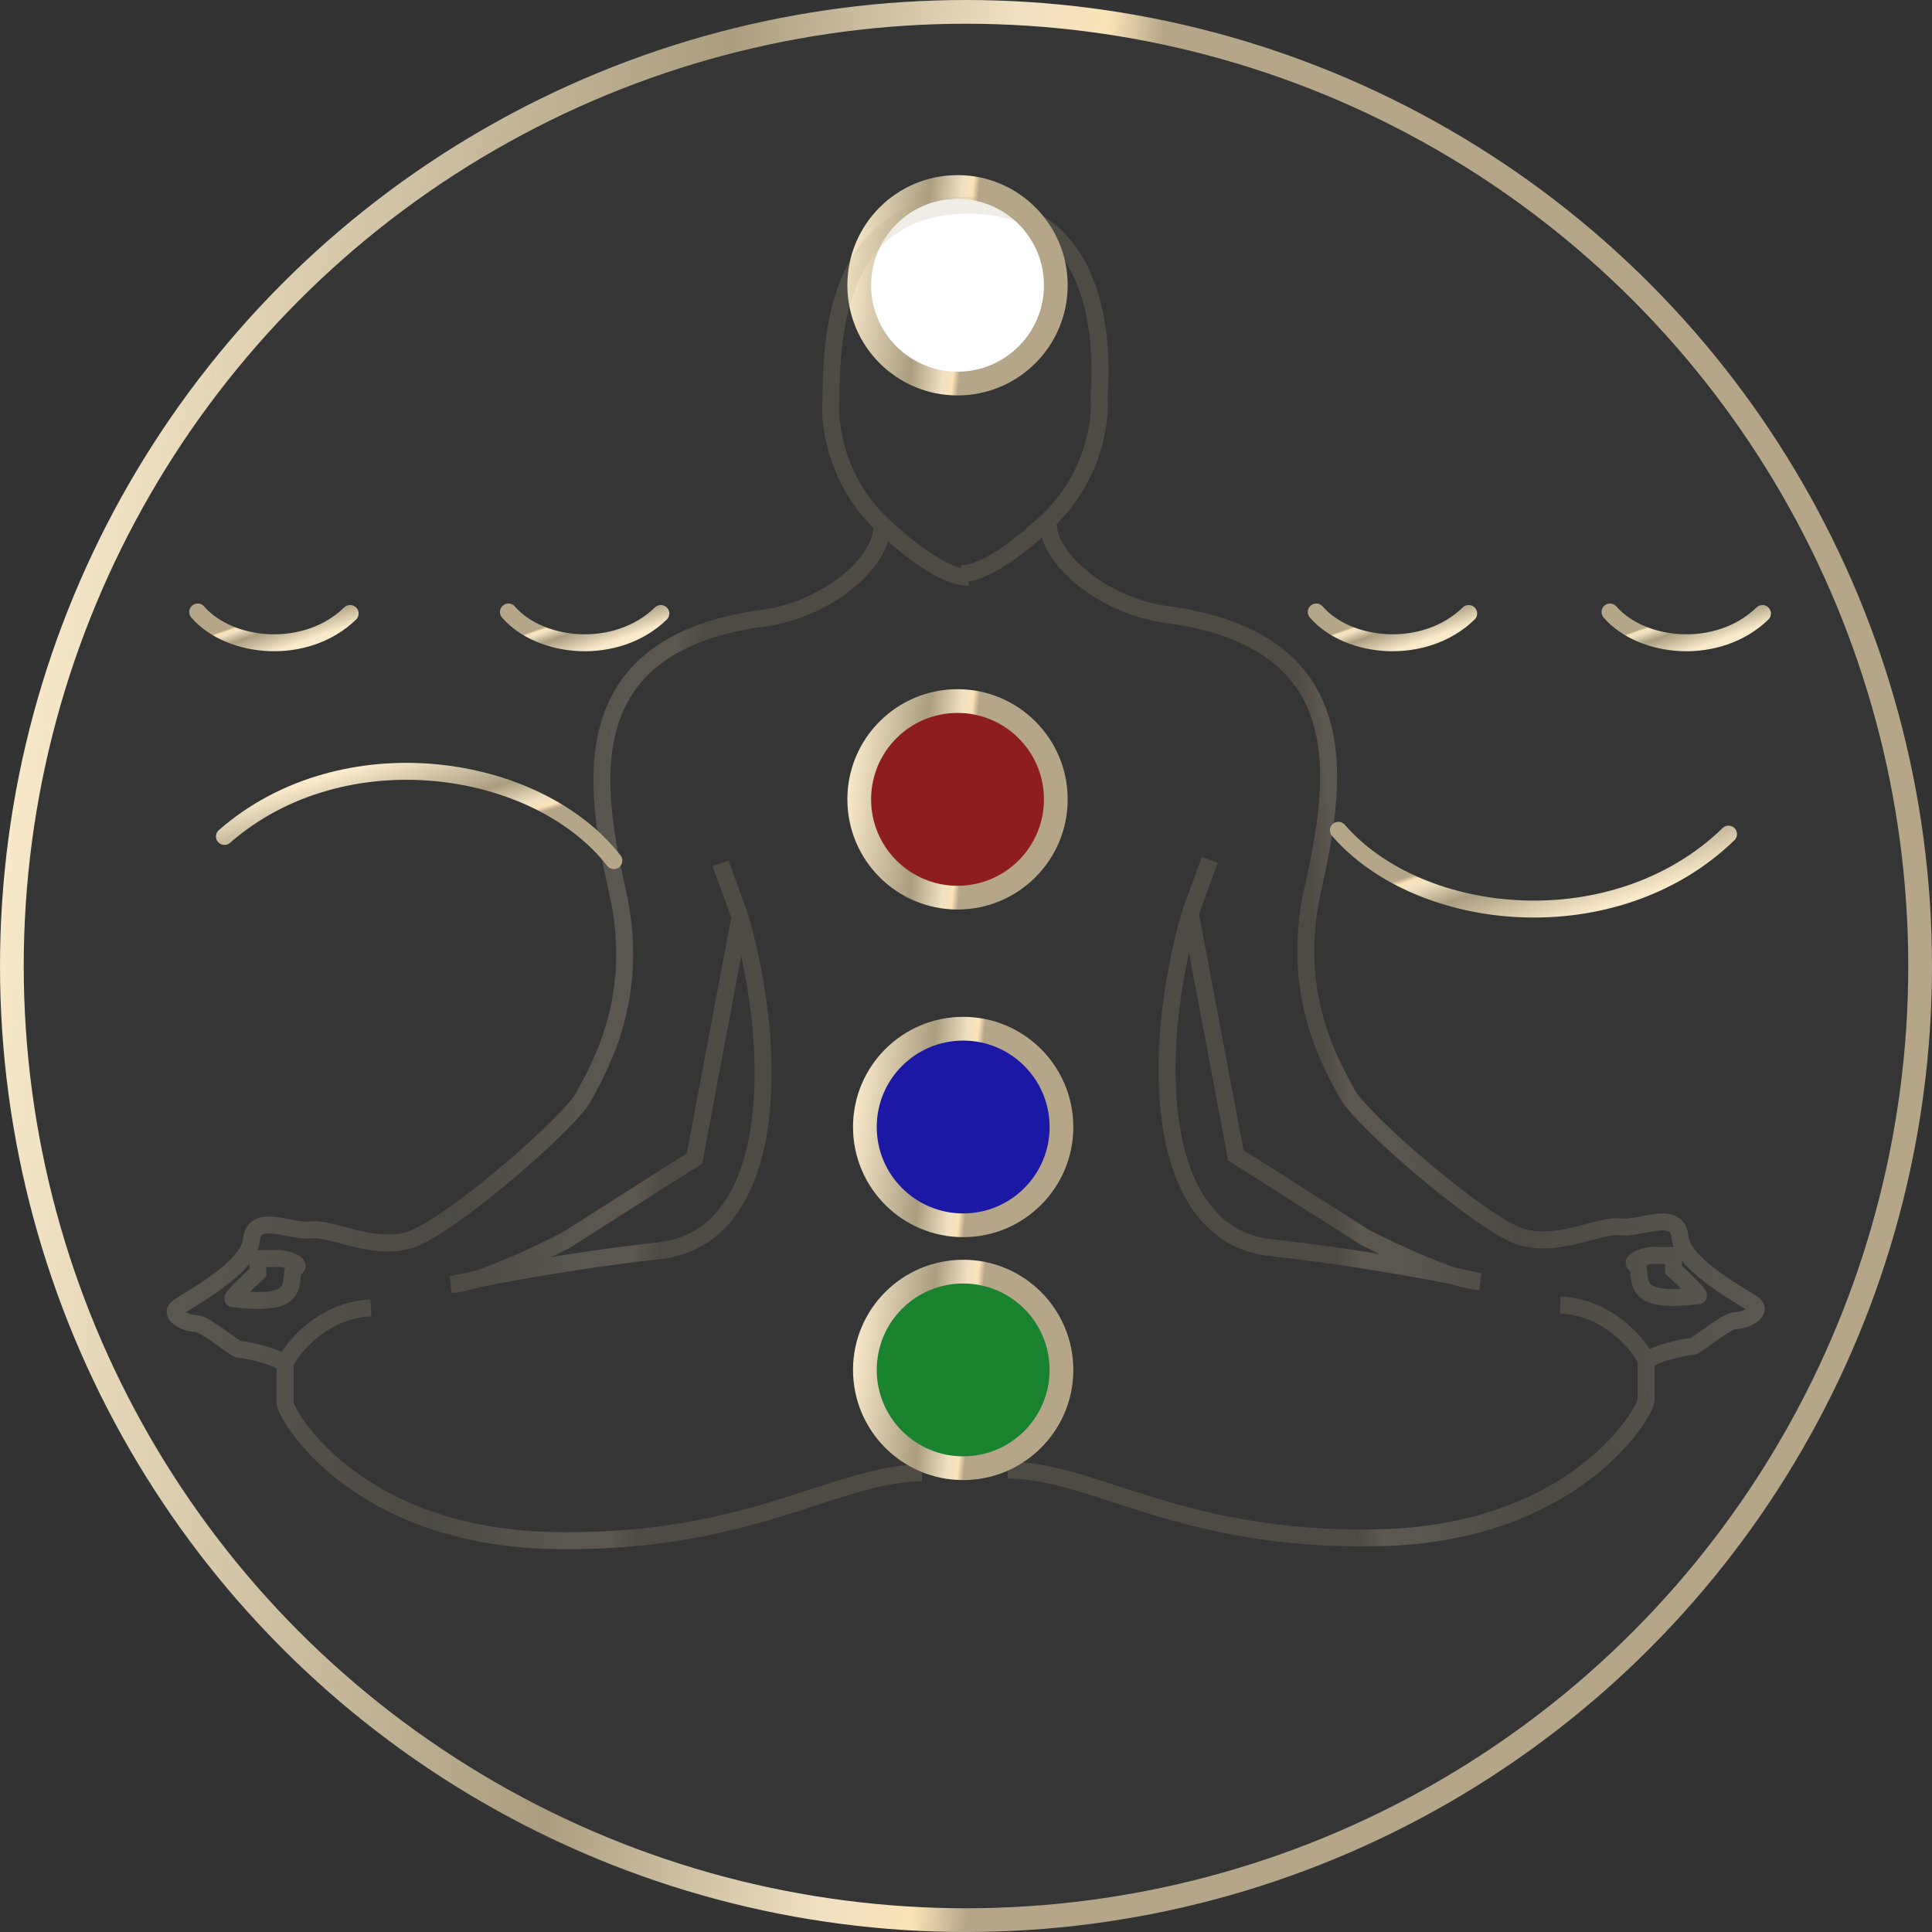<?xml version="1.0" encoding="UTF-8"?> <svg xmlns="http://www.w3.org/2000/svg" width="342" height="342" viewBox="0 0 342 342" fill="none"><rect x="0" y="0" width="342" height="342" fill="#333333" stroke="none"/> <circle cx="171" cy="171" r="168.899" fill="#353535" stroke="url(#paint0_linear_818_24)" stroke-width="4.202"></circle> <circle cx="169.5" cy="50.5" r="17.399" fill="white" stroke="url(#paint1_linear_818_24)" stroke-width="4.202"></circle> <circle cx="169.5" cy="141.5" r="17.399" fill="#FF0000" fill-opacity="0.44" stroke="url(#paint2_linear_818_24)" stroke-width="4.202"></circle> <circle cx="170.5" cy="199.5" r="17.399" fill="#0500FF" fill-opacity="0.55" stroke="url(#paint3_linear_818_24)" stroke-width="4.202"></circle> <circle cx="170.5" cy="242.5" r="17.399" fill="#00C12B" fill-opacity="0.55" stroke="url(#paint4_linear_818_24)" stroke-width="4.202"></circle> <g opacity="0.2"> <path d="M163.205 260.737C153.203 260.737 143.201 266.228 127.545 269.778C119.432 271.618 109.801 272.936 97.866 272.701C62.895 272.011 50.472 250.384 50.472 248.314C50.472 246.243 50.472 242.102 50.472 241.412M50.472 241.412C50.472 240.721 55.763 231.979 65.656 231.519M50.472 241.412C48.861 240.031 43.34 238.881 42.419 238.881C41.499 238.881 36.438 234.28 34.597 234.28C32.756 234.28 29.996 232.669 31.376 231.519C32.756 230.368 44.03 224.617 44.49 219.555C44.95 214.494 51.392 218.175 55.073 217.715C58.754 217.254 65.656 221.396 72.328 219.555C79 217.715 100.857 198.849 103.387 194.018C105.918 189.186 113.51 176.762 109.369 158.127C105.228 139.491 100.857 114.644 133.987 109.583C145.72 108.432 156.533 99.69 156.073 92.788M156.073 92.788C147.975 85.057 146.717 74.996 147.1 70.931C147.1 58.615 148.481 36.332 171.488 36.332C194.494 36.332 195.463 60.237 194.494 70.931M156.073 92.788C159.524 96.008 166.656 102.22 171.488 102.22M130.996 162.268L122.943 205.061L100.167 219.555C95.105 222.163 83.97 227.378 79.921 227.378C85.289 226.15 100.167 223.236 116.731 221.396C137.438 219.095 138.128 187.116 130.996 162.268ZM130.996 162.268L127.545 152.835M45.64 225.307C43.953 226.841 40.717 229.908 41.269 229.908C41.959 229.908 47.481 230.829 50.012 229.448C52.542 228.068 51.162 224.847 52.312 224.387C53.463 223.926 50.932 222.776 49.321 222.776C48.033 222.776 46.331 222.776 45.64 222.776V225.307Z" stroke="url(#paint5_linear_818_24)" stroke-width="3"></path> <path d="M178.409 260.239C193.627 260.239 208.846 272.906 243.895 272.215C278.945 271.524 291.397 249.876 291.397 247.803C291.397 245.73 291.397 241.585 291.397 240.894M291.397 240.894C291.397 240.203 286.093 231.452 276.178 230.991M291.397 240.894C293.011 239.512 298.545 238.361 299.467 238.361C300.389 238.361 305.462 233.755 307.307 233.755C309.152 233.755 311.919 232.143 310.535 230.991C309.152 229.84 297.853 224.082 297.392 219.016C296.93 213.949 290.474 217.634 286.785 217.173C283.095 216.713 276.178 220.858 269.491 219.016C262.804 217.173 240.898 198.289 238.361 193.452C235.825 188.616 228.215 176.18 232.366 157.526C236.517 138.871 240.898 113.999 207.693 108.933C195.933 107.781 185.096 99.03 185.557 92.121M185.557 92.121C193.673 84.383 194.934 74.311 194.55 70.242M185.557 92.121C182.098 95.345 174.95 101.563 170.107 101.563M210.691 161.671L218.761 204.507L241.59 219.016C246.662 221.626 257.823 226.846 261.881 226.846C256.501 225.618 241.59 222.7 224.987 220.858C204.234 218.555 203.543 186.543 210.691 161.671ZM210.691 161.671L214.15 152.229M296.239 224.773C297.93 226.308 301.173 229.379 300.62 229.379C299.928 229.379 294.394 230.3 291.858 228.919C289.321 227.537 290.705 224.313 289.552 223.852C288.399 223.391 290.935 222.24 292.549 222.24C293.841 222.24 295.547 222.24 296.239 222.24V224.773Z" stroke="url(#paint6_linear_818_24)" stroke-width="3"></path> </g> <path d="M116.983 108.599C109.168 116.181 95.687 114.885 90.001 108.334" stroke="url(#paint7_linear_818_24)" stroke-width="3" stroke-linecap="round"></path> <path d="M61.983 108.599C54.168 116.181 40.687 114.885 35.001 108.334" stroke="url(#paint8_linear_818_24)" stroke-width="3" stroke-linecap="round"></path> <path d="M39.732 148.07C60.719 129.732 95.005 134.841 108.666 152.345" stroke="url(#paint9_linear_818_24)" stroke-width="3" stroke-linecap="round"></path> <path d="M305.982 147.656C285.979 167.062 251.473 163.745 236.919 146.976" stroke="url(#paint10_linear_818_24)" stroke-width="3" stroke-linecap="round"></path> <path d="M259.983 108.599C252.168 116.181 238.687 114.885 233 108.334" stroke="url(#paint11_linear_818_24)" stroke-width="3" stroke-linecap="round"></path> <path d="M311.983 108.599C304.168 116.181 290.687 114.885 285 108.334" stroke="url(#paint12_linear_818_24)" stroke-width="3" stroke-linecap="round"></path> <defs> <linearGradient id="paint0_linear_818_24" x1="34.543" y1="-184.867" x2="223.827" y2="-165.15" gradientUnits="userSpaceOnUse"> <stop stop-color="#F9EACC"></stop> <stop offset="0.599" stop-color="#AB9D80"></stop> <stop offset="0.865" stop-color="#F0E1C3"></stop> <stop offset="0.948" stop-color="#FAE3B7"></stop> <stop offset="1" stop-color="#B5A689"></stop> </linearGradient> <linearGradient id="paint1_linear_818_24" x1="153.939" y1="9.919" x2="175.524" y2="12.167" gradientUnits="userSpaceOnUse"> <stop stop-color="#F9EACC"></stop> <stop offset="0.599" stop-color="#AB9D80"></stop> <stop offset="0.865" stop-color="#F0E1C3"></stop> <stop offset="0.948" stop-color="#FAE3B7"></stop> <stop offset="1" stop-color="#B5A689"></stop> </linearGradient> <linearGradient id="paint2_linear_818_24" x1="153.939" y1="100.919" x2="175.524" y2="103.167" gradientUnits="userSpaceOnUse"> <stop stop-color="#F9EACC"></stop> <stop offset="0.599" stop-color="#AB9D80"></stop> <stop offset="0.865" stop-color="#F0E1C3"></stop> <stop offset="0.948" stop-color="#FAE3B7"></stop> <stop offset="1" stop-color="#B5A689"></stop> </linearGradient> <linearGradient id="paint3_linear_818_24" x1="154.939" y1="158.919" x2="176.524" y2="161.167" gradientUnits="userSpaceOnUse"> <stop stop-color="#F9EACC"></stop> <stop offset="0.599" stop-color="#AB9D80"></stop> <stop offset="0.865" stop-color="#F0E1C3"></stop> <stop offset="0.948" stop-color="#FAE3B7"></stop> <stop offset="1" stop-color="#B5A689"></stop> </linearGradient> <linearGradient id="paint4_linear_818_24" x1="154.939" y1="201.919" x2="176.524" y2="204.167" gradientUnits="userSpaceOnUse"> <stop stop-color="#F9EACC"></stop> <stop offset="0.599" stop-color="#AB9D80"></stop> <stop offset="0.865" stop-color="#F0E1C3"></stop> <stop offset="0.948" stop-color="#FAE3B7"></stop> <stop offset="1" stop-color="#B5A689"></stop> </linearGradient> <linearGradient id="paint5_linear_818_24" x1="47.54" y1="-91.451" x2="138.667" y2="-84.877" gradientUnits="userSpaceOnUse"> <stop stop-color="#F9EACC"></stop> <stop offset="0.599" stop-color="#AB9D80"></stop> <stop offset="0.865" stop-color="#F0E1C3"></stop> <stop offset="0.948" stop-color="#FAE3B7"></stop> <stop offset="1" stop-color="#B5A689"></stop> </linearGradient> <linearGradient id="paint6_linear_818_24" x1="296.688" y1="-38.948" x2="218.327" y2="-33.259" gradientUnits="userSpaceOnUse"> <stop stop-color="#F9EACC"></stop> <stop offset="0.599" stop-color="#AB9D80"></stop> <stop offset="0.865" stop-color="#F0E1C3"></stop> <stop offset="0.948" stop-color="#FAE3B7"></stop> <stop offset="1" stop-color="#B5A689"></stop> </linearGradient> <linearGradient id="paint7_linear_818_24" x1="81.434" y1="123.088" x2="79.292" y2="116.941" gradientUnits="userSpaceOnUse"> <stop stop-color="#F9EACC"></stop> <stop offset="0.599" stop-color="#AB9D80"></stop> <stop offset="0.865" stop-color="#F0E1C3"></stop> <stop offset="0.948" stop-color="#FAE3B7"></stop> <stop offset="1" stop-color="#B5A689"></stop> </linearGradient> <linearGradient id="paint8_linear_818_24" x1="26.434" y1="123.088" x2="24.292" y2="116.941" gradientUnits="userSpaceOnUse"> <stop stop-color="#F9EACC"></stop> <stop offset="0.599" stop-color="#AB9D80"></stop> <stop offset="0.865" stop-color="#F0E1C3"></stop> <stop offset="0.948" stop-color="#FAE3B7"></stop> <stop offset="1" stop-color="#B5A689"></stop> </linearGradient> <linearGradient id="paint9_linear_818_24" x1="132.53" y1="115.775" x2="137.185" y2="131.77" gradientUnits="userSpaceOnUse"> <stop stop-color="#F9EACC"></stop> <stop offset="0.599" stop-color="#AB9D80"></stop> <stop offset="0.865" stop-color="#F0E1C3"></stop> <stop offset="0.948" stop-color="#FAE3B7"></stop> <stop offset="1" stop-color="#B5A689"></stop> </linearGradient> <linearGradient id="paint10_linear_818_24" x1="214.992" y1="184.739" x2="209.51" y2="169.008" gradientUnits="userSpaceOnUse"> <stop stop-color="#F9EACC"></stop> <stop offset="0.599" stop-color="#AB9D80"></stop> <stop offset="0.865" stop-color="#F0E1C3"></stop> <stop offset="0.948" stop-color="#FAE3B7"></stop> <stop offset="1" stop-color="#B5A689"></stop> </linearGradient> <linearGradient id="paint11_linear_818_24" x1="224.434" y1="123.088" x2="222.292" y2="116.941" gradientUnits="userSpaceOnUse"> <stop stop-color="#F9EACC"></stop> <stop offset="0.599" stop-color="#AB9D80"></stop> <stop offset="0.865" stop-color="#F0E1C3"></stop> <stop offset="0.948" stop-color="#FAE3B7"></stop> <stop offset="1" stop-color="#B5A689"></stop> </linearGradient> <linearGradient id="paint12_linear_818_24" x1="276.434" y1="123.088" x2="274.292" y2="116.941" gradientUnits="userSpaceOnUse"> <stop stop-color="#F9EACC"></stop> <stop offset="0.599" stop-color="#AB9D80"></stop> <stop offset="0.865" stop-color="#F0E1C3"></stop> <stop offset="0.948" stop-color="#FAE3B7"></stop> <stop offset="1" stop-color="#B5A689"></stop> </linearGradient> </defs> </svg> 